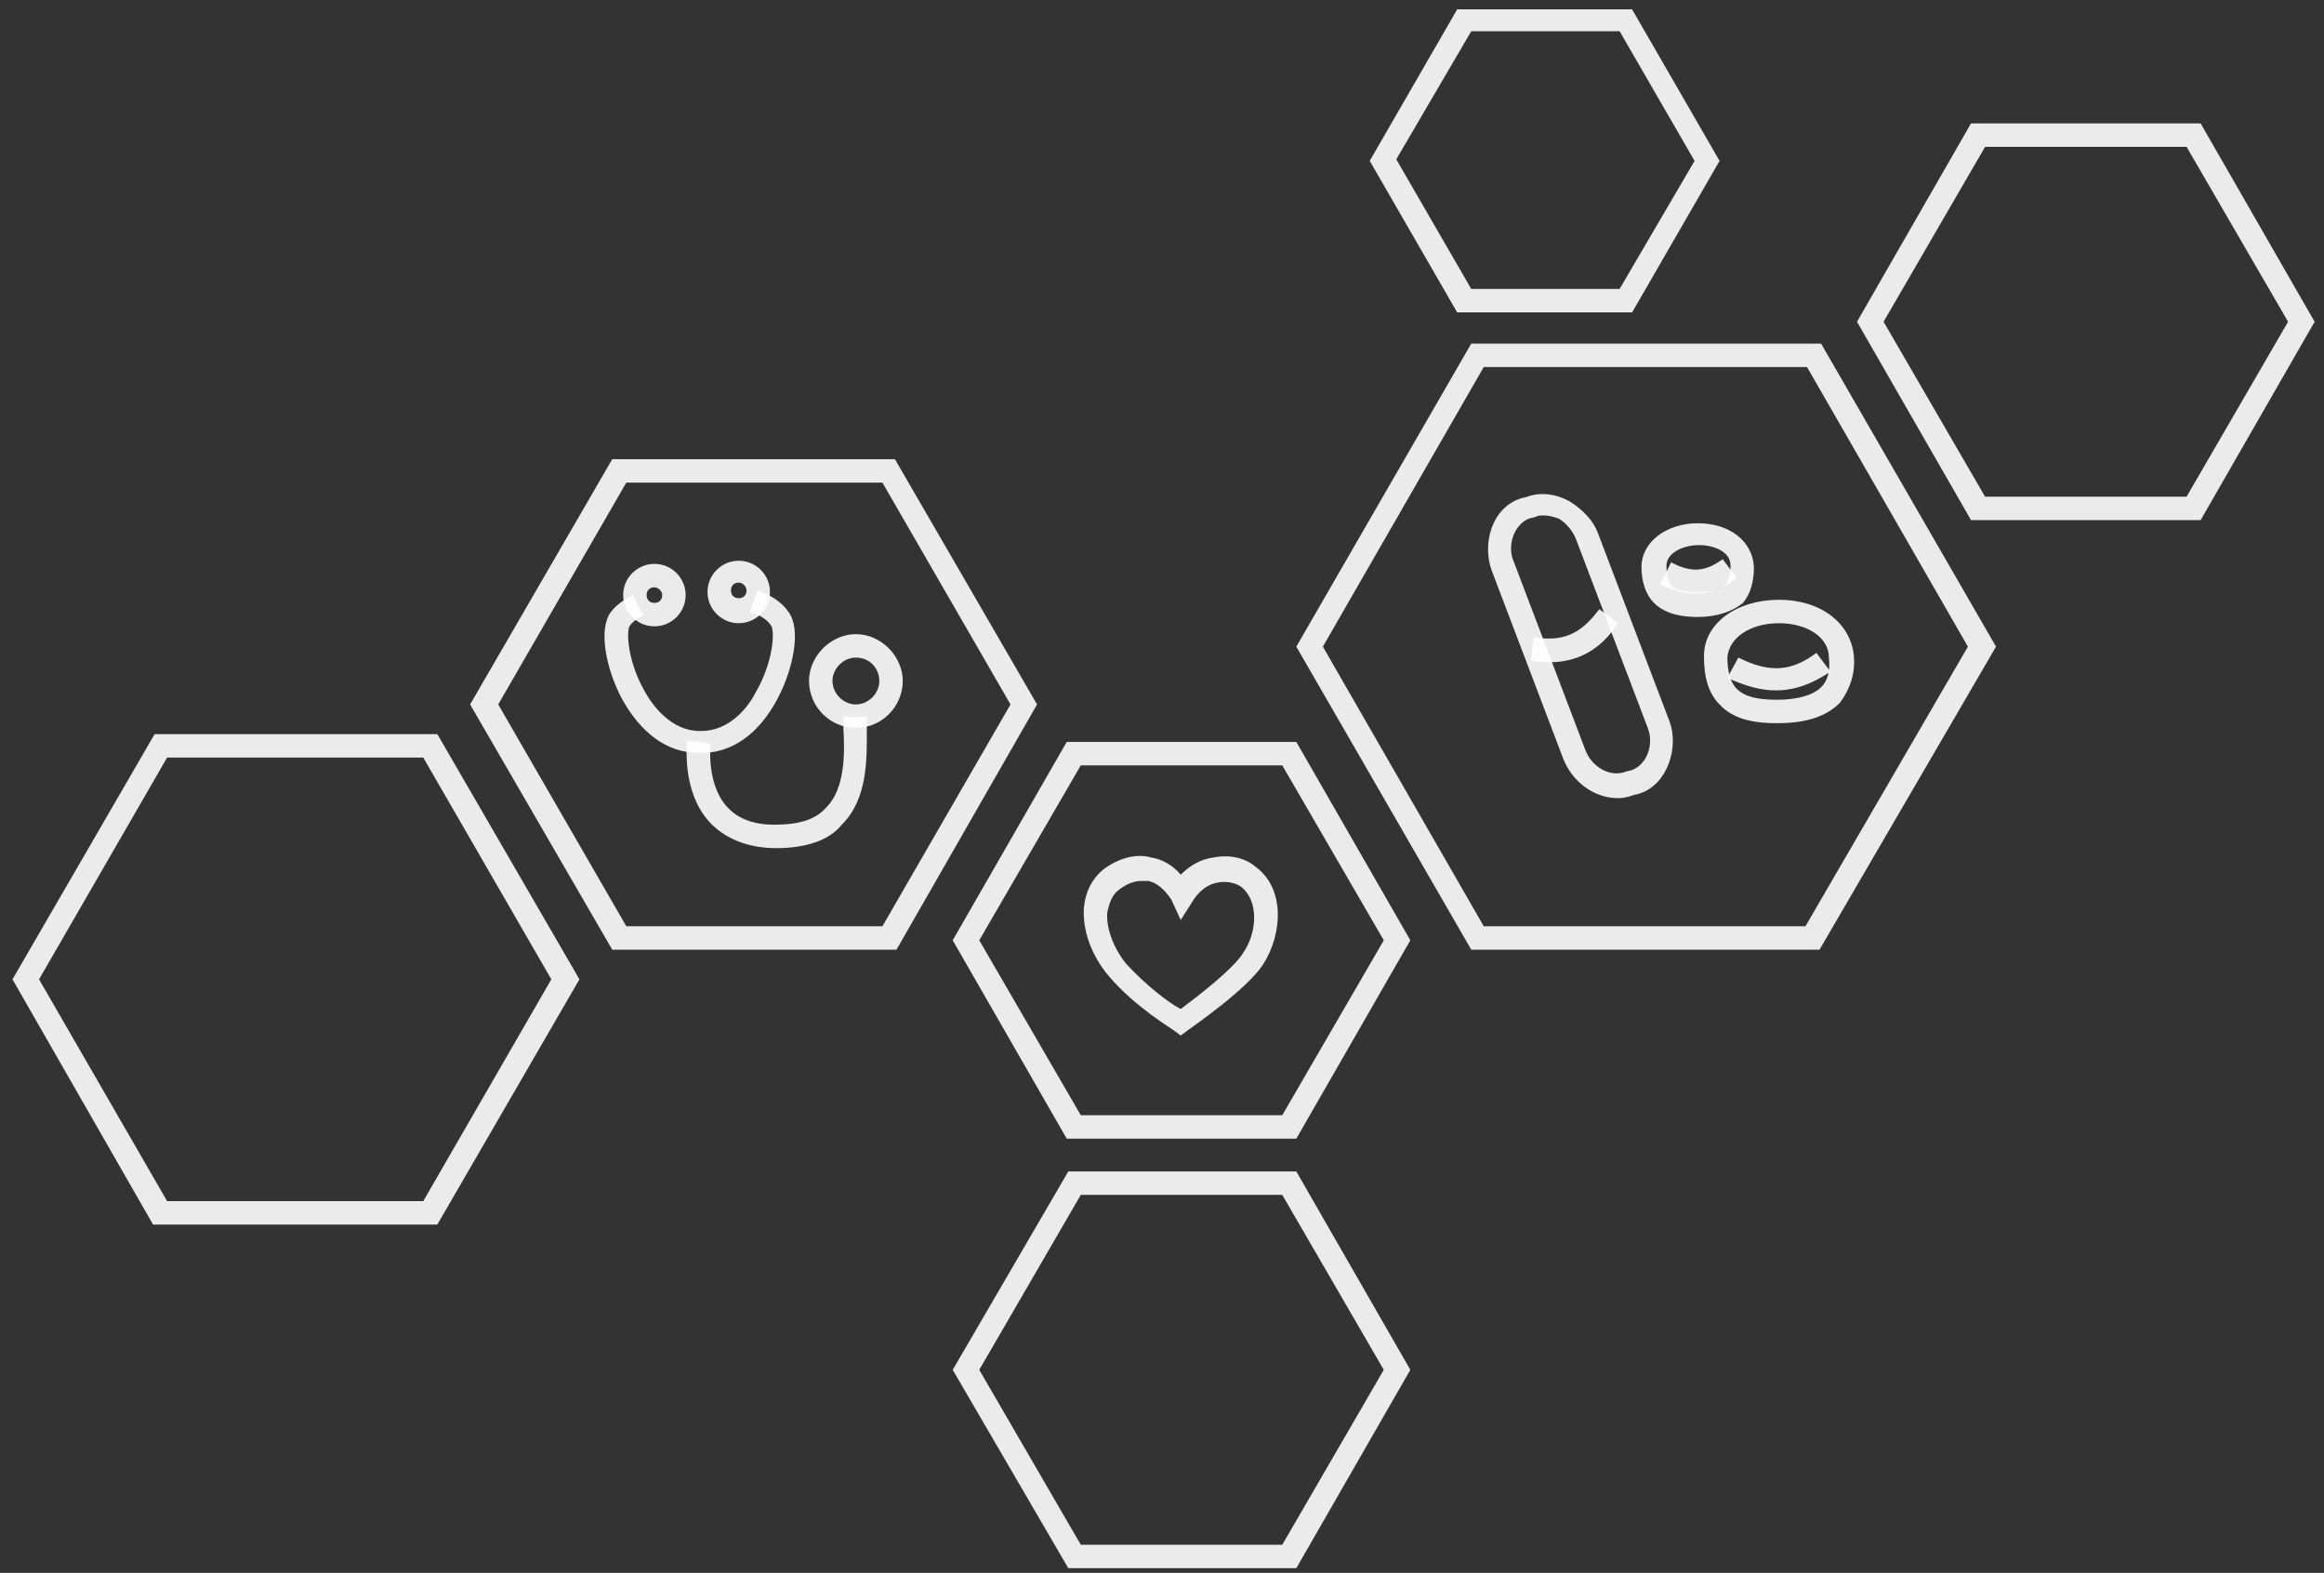 <?xml version="1.0" encoding="utf-8"?>
<!-- Generator: Adobe Illustrator 25.2.3, SVG Export Plug-In . SVG Version: 6.00 Build 0)  -->
<svg version="1.1" id="レイヤー_2_1_" xmlns="http://www.w3.org/2000/svg" xmlns:xlink="http://www.w3.org/1999/xlink" x="0px"
	 y="0px" width="148.8px" height="100.7px" viewBox="0 0 148.8 100.7" style="enable-background:new 0 0 148.8 100.7;"
	 xml:space="preserve">
<rect x="0" y="0" width="148.8" height="100.7" fill="#333333" stroke="none"/>
<style type="text/css">
	.st0{opacity:0.9;fill:#FFFFFF;}
</style>
<path class="st0" d="M83,72.9H68.3L61,60.2l7.3-12.7H83l7.3,12.7L83,72.9z M69.2,71.4h12.9l6.5-11.2L82.1,49H69.2l-6.5,11.2
	L69.2,71.4z"/>
<path class="st0" d="M83,100.4H68.4L61,87.7L68.4,75H83l7.3,12.7L83,100.4z M69.2,98.9h12.9l6.5-11.2l-6.5-11.2H69.2l-6.5,11.2
	L69.2,98.9z"/>
<path class="st0" d="M140.9,33.3h-14.7l-7.3-12.7l7.3-12.7h14.7l7.3,12.7L140.9,33.3z M127.1,31.8H140l6.5-11.2L140,9.4h-12.9
	l-6.5,11.2L127.1,31.8z"/>
<path class="st0" d="M104.5,20H93.3l-5.6-9.7l5.6-9.7h11.2l5.6,9.7L104.5,20z M94.2,18.5h9.5l4.8-8.2L103.7,2h-9.5l-4.8,8.2
	L94.2,18.5z"/>
<path class="st0" d="M116.5,60.8H94.2L83,41.4L94.2,22h22.4l11.2,19.4L116.5,60.8z M95,59.3h20.6L126,41.4l-10.3-17.9H95L84.7,41.4
	L95,59.3z"/>
<path class="st0" d="M57.4,60.8H39.2l-9.1-15.7l9.1-15.7h18.1l9.1,15.7L57.4,60.8z M40.1,59.3h16.4l8.2-14.2l-8.2-14.2H40.1
	l-8.2,14.2L40.1,59.3z"/>
<path class="st0" d="M28,78.4H9.8l-9-15.7L9.9,47H28l9.1,15.7L28,78.4z M10.7,76.9h16.4l8.2-14.2l-8.2-14.2H10.7L2.5,62.7L10.7,76.9
	z"/>
<path class="st0" d="M75.6,66.3L75.2,66c-0.1-0.1-2.5-1.5-4.2-3.5c-1.1-1.3-1.7-2.9-1.6-4.4c0.1-1,0.5-1.8,1.2-2.4
	c0.9-0.7,2.1-1.1,3.1-0.8c0.7,0.1,1.4,0.5,1.9,1.1c0.6-0.6,1.3-1,2.1-1.1c1-0.2,2,0,2.7,0.6c1.9,1.4,1.7,4.3,0.5,6.2
	c-1,1.6-4.5,4-4.9,4.3L75.6,66.3z M73.1,56.4c-0.5,0-1,0.2-1.5,0.6c-0.5,0.4-0.6,1-0.7,1.4c-0.1,1,0.4,2.3,1.2,3.3
	c1.2,1.3,2.7,2.5,3.5,2.9c1.2-0.9,3.4-2.6,4-3.6c0.9-1.3,1-3.3-0.1-4.2c-0.4-0.3-1-0.4-1.5-0.3c-0.7,0.1-1.3,0.6-1.7,1.3l-0.7,1.1
	L75,57.6c-0.4-0.6-0.9-1.1-1.5-1.2C73.3,56.4,73.2,56.4,73.1,56.4z"/>
<path class="st0" d="M108.7,39.5c-0.8,0-2-0.1-2.8-0.9c-0.5-0.5-0.8-1.3-0.8-2.3c0-1.6,1.6-2.8,3.6-2.8s3.5,1.1,3.6,2.8
	c0,0.9-0.2,1.7-0.7,2.3C111,39.1,110,39.5,108.7,39.5z M108.8,34.9c-1.2,0-2.1,0.6-2.1,1.3c0,0.6,0.1,1,0.3,1.3
	c0.3,0.3,0.9,0.4,1.7,0.4c0.9,0,1.5-0.2,1.8-0.5c0.2-0.3,0.3-0.6,0.3-1.2l0,0C110.8,35.3,109.7,34.9,108.8,34.9z"/>
<path class="st0" d="M113.8,46.3c-1.1,0-2.7-0.1-3.7-1.2c-0.7-0.7-1-1.7-1-3.1c0-2.1,2.1-3.6,4.8-3.6c2.7,0,4.6,1.5,4.8,3.6l0,0
	c0.1,1.2-0.3,2.2-0.9,3C116.9,45.9,115.6,46.3,113.8,46.3z M113.9,39.9c-1.8,0-3.2,0.9-3.3,2.2c0,0.9,0.2,1.6,0.6,2
	c0.5,0.5,1.3,0.7,2.6,0.7c1.3,0,2.3-0.3,2.8-0.8c0.4-0.4,0.6-1,0.5-1.9l0,0C117.1,40.8,115.7,39.9,113.9,39.9z"/>
<path class="st0" d="M103.6,51.1c-1.5,0-2.9-1-3.5-2.5l-4.6-12.1c-0.6-1.7,0-4,1.9-4.6l0.4-0.1c0.8-0.3,1.8-0.2,2.7,0.3
	c0.8,0.5,1.5,1.2,1.8,2l4.6,12.1c0.6,1.6-0.1,4-1.9,4.6l-0.4,0.1C104.3,51,104,51.1,103.6,51.1z M98.8,33c-0.2,0-0.3,0-0.5,0.1
	l-0.4,0.1c-1,0.4-1.4,1.8-1,2.7l4.6,12.1c0.4,1.1,1.6,1.8,2.6,1.4l0.4-0.1c1-0.4,1.4-1.7,1-2.7l-4.6-12.1c-0.2-0.5-0.6-1-1.1-1.3
	C99.5,33.1,99.2,33,98.8,33z"/>
<path class="st0" d="M99.2,42.4c-0.4,0-0.8,0-1.2-0.1l0.2-1.5c1.9,0.3,3-0.2,4.2-1.8l1.2,0.9C102.5,41.6,101,42.4,99.2,42.4z"/>
<path class="st0" d="M113.7,44.2c-1,0-2-0.3-3.1-0.8l0.7-1.3c2,1,3.4,0.9,5-0.3l0.9,1.2C116,43.8,114.9,44.2,113.7,44.2z"/>
<path class="st0" d="M108.6,38c-0.7,0-1.5-0.2-2.3-0.6L107,36c1.3,0.7,2.2,0.6,3.3-0.2l0.9,1.2C110.3,37.7,109.5,38,108.6,38z"/>
<path class="st0" d="M41.9,40.1c-1.1,0-2-0.9-2-2s0.9-2,2-2s2,0.9,2,2C43.9,39.2,43,40.1,41.9,40.1z M41.9,37.6
	c-0.3,0-0.5,0.2-0.5,0.5s0.2,0.5,0.5,0.5s0.5-0.2,0.5-0.5S42.1,37.6,41.9,37.6z"/>
<path class="st0" d="M47.3,39.9c-1.1,0-2-0.9-2-2s0.9-2,2-2s2,0.9,2,2S48.4,39.9,47.3,39.9z M47.3,37.3c-0.3,0-0.5,0.2-0.5,0.5
	s0.2,0.5,0.5,0.5s0.5-0.2,0.5-0.5C47.8,37.6,47.6,37.3,47.3,37.3z"/>
<path class="st0" d="M54.8,46.6c-1.7,0-3-1.4-3-3s1.4-3,3-3s3,1.4,3,3S56.5,46.6,54.8,46.6z M54.8,42.1c-0.8,0-1.5,0.7-1.5,1.5
	s0.7,1.5,1.5,1.5s1.5-0.7,1.5-1.5S55.7,42.1,54.8,42.1z"/>
<path class="st0" d="M44.7,48.2c-2,0-3.7-1.3-4.9-3.5c-1-1.9-1.5-4.4-0.7-5.5c0.3-0.4,0.8-0.8,1.4-1.1l0.7,1.3
	c-0.4,0.2-0.7,0.4-0.9,0.7c-0.2,0.4-0.1,2.3,1,4.2c0.5,0.9,1.7,2.5,3.5,2.5h0.1c1.8,0,3-1.5,3.5-2.5c1.1-1.9,1.2-3.8,1-4.2
	c-0.3-0.5-0.9-0.8-1.4-0.9l0.5-1.4c0.9,0.3,1.6,0.8,2,1.4c0.8,1.1,0.3,3.6-0.7,5.5C48.6,47,46.8,48.3,44.7,48.2L44.7,48.2
	C44.8,48.2,44.7,48.2,44.7,48.2z"/>
<path class="st0" d="M49.7,54.3c-1.8,0-3.3-0.6-4.3-1.7c-1.8-2-1.4-5.1-1.4-5.2l1.5,0.2c0,0-0.3,2.5,1,4c0.7,0.8,1.7,1.2,3.1,1.2
	c1.5,0,2.6-0.3,3.3-1.1c1.2-1.2,1.2-3.4,1.1-5.1c0-0.3,0-0.5,0-0.7h1.5c0,0.2,0,0.5,0,0.7c0,1.9,0.1,4.5-1.6,6.2
	C53.1,53.8,51.6,54.3,49.7,54.3z"/>
</svg>
